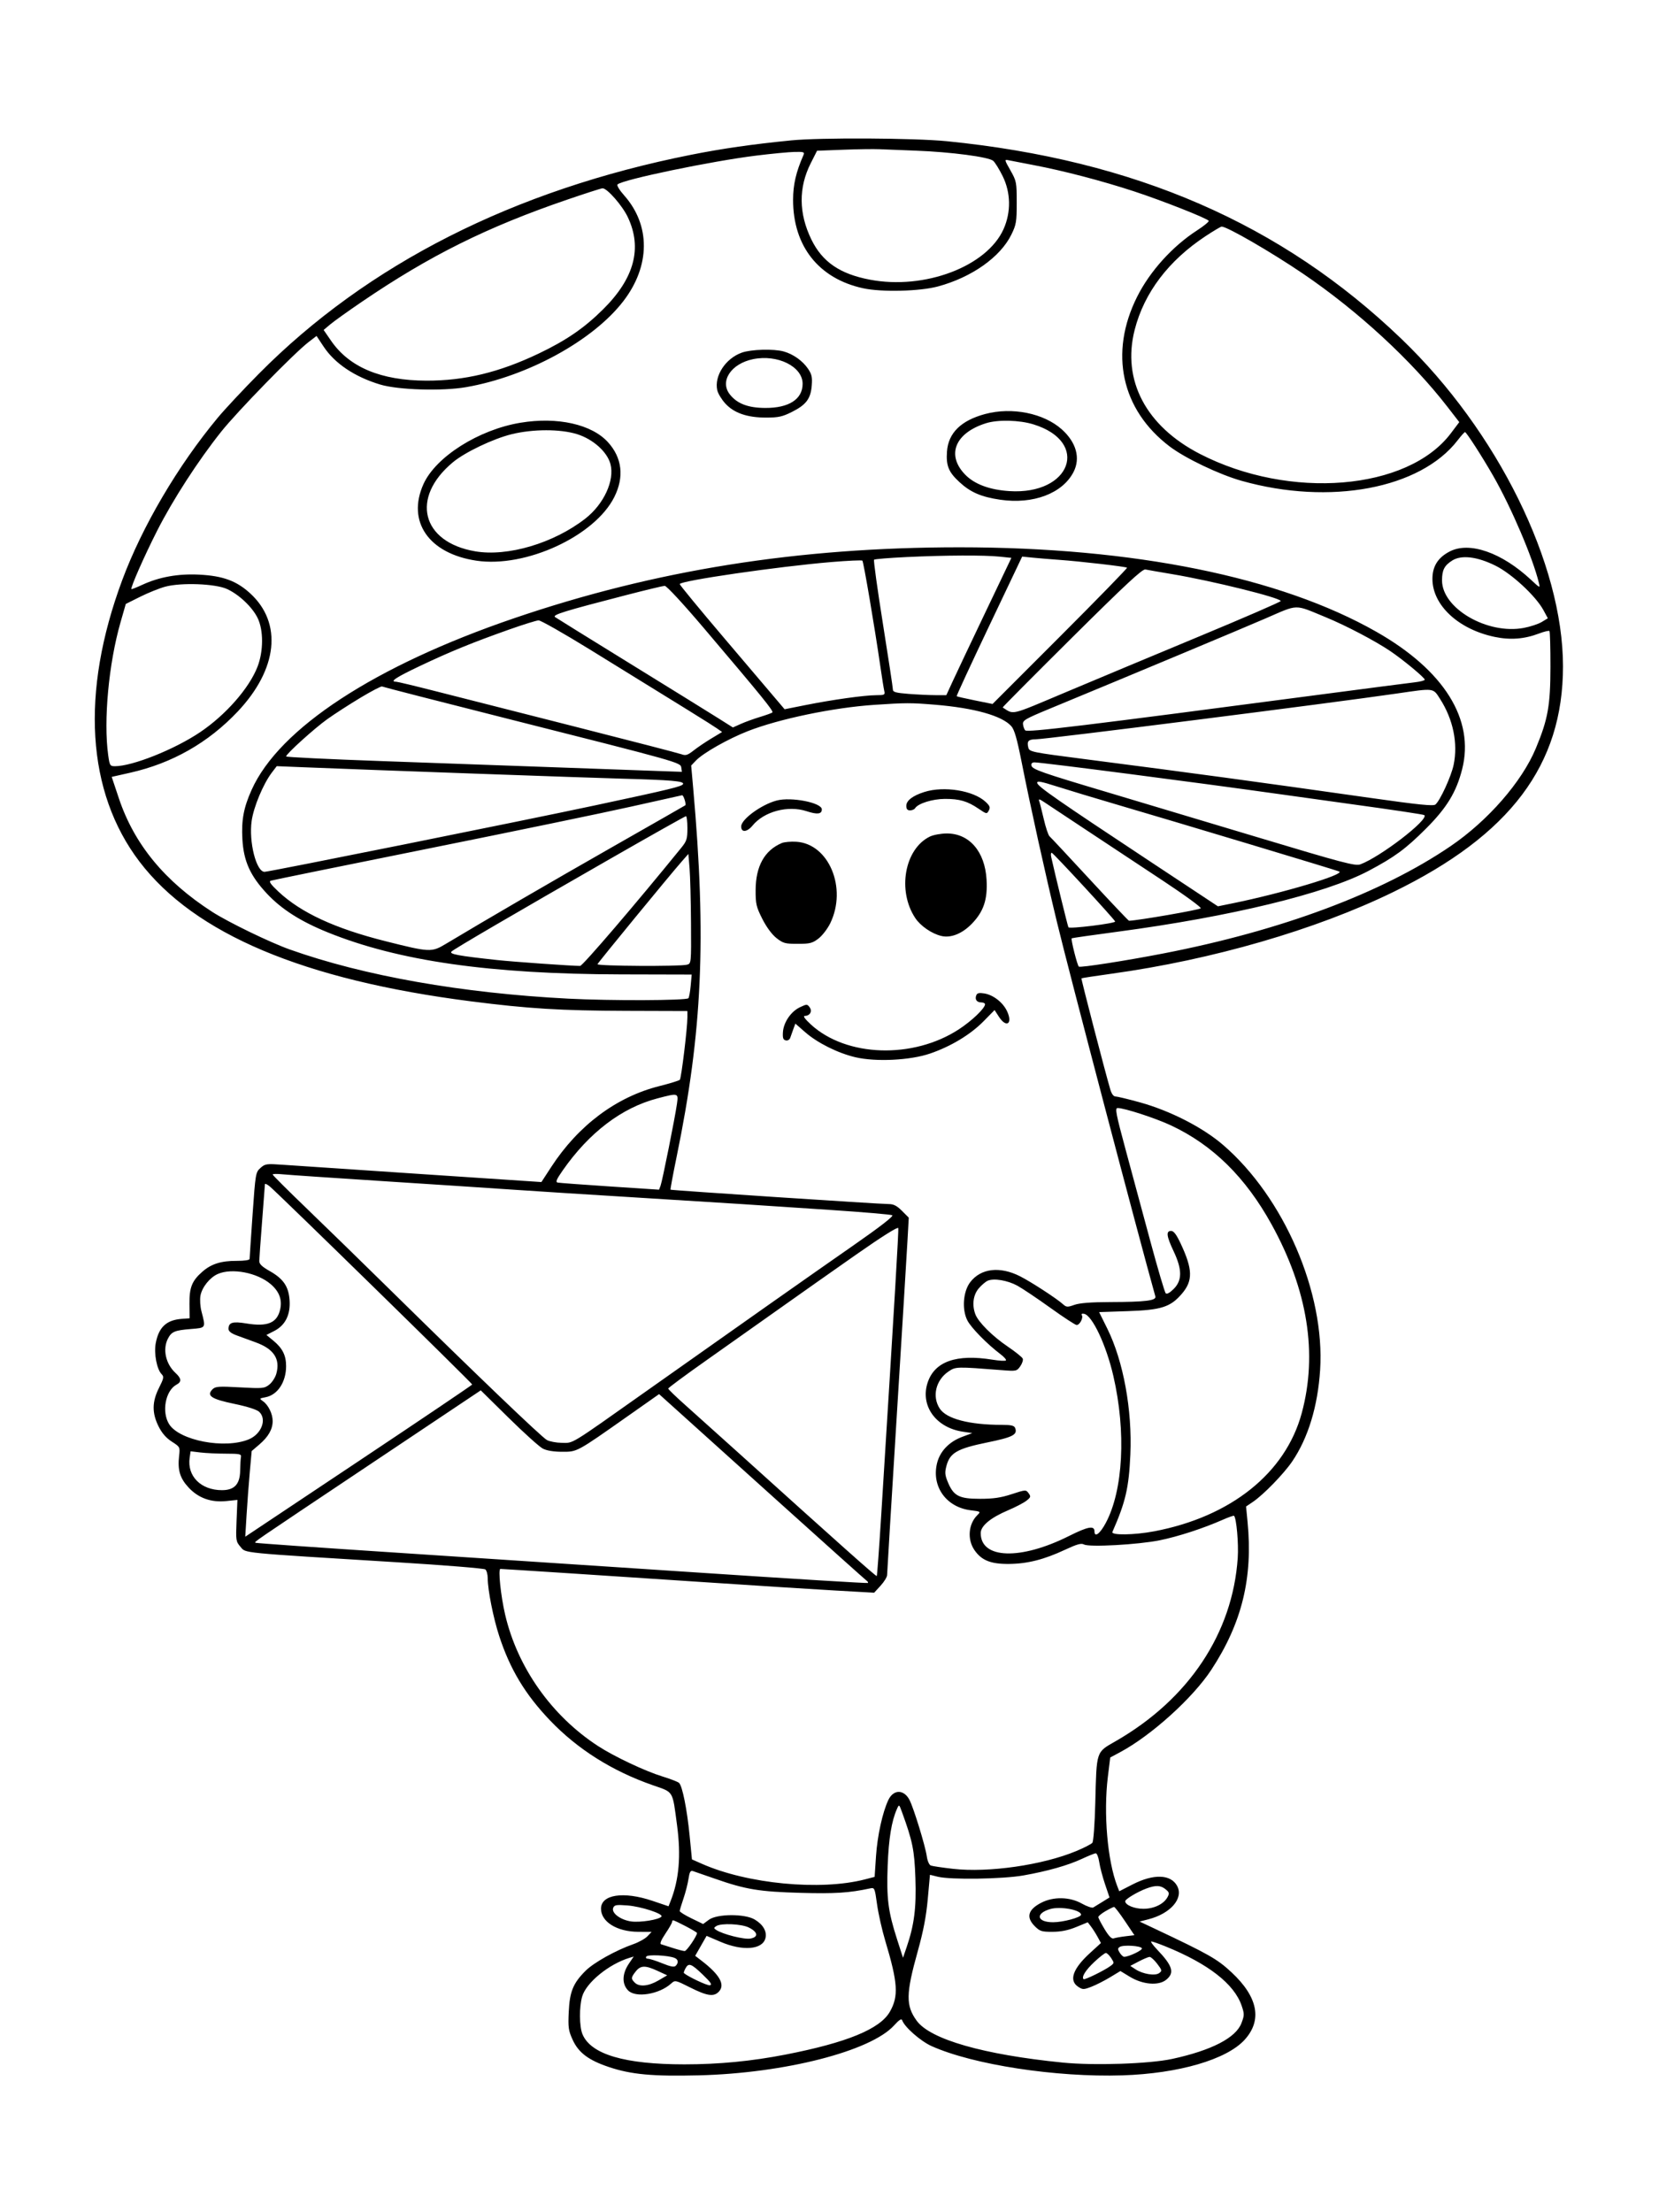 <svg xmlns="http://www.w3.org/2000/svg" width="864" height="1152" viewBox="0 0 864 1152" version="1.1">
	<path d="M 412 73.111 C 391.766 75.122, 376.360 77.335, 360 80.581 C 267.655 98.900, 191.371 137.540, 134.795 194.655 C 126.707 202.820, 117.096 213.100, 113.437 217.500 C 92.655 242.491, 74.080 274.056, 63.647 302.109 C 41.883 360.628, 45.060 412.433, 72.636 448.674 C 101.301 486.345, 158.148 510.306, 245.274 521.441 C 275.187 525.265, 291.956 526.291, 326.247 526.400 L 357.993 526.500 357.997 529.739 C 358.002 535.279, 354.831 561.457, 354.053 562.292 C 353.648 562.728, 348.857 564.206, 343.408 565.576 C 321.015 571.207, 301.198 586.013, 287.115 607.635 L 281.962 615.547 219.231 611.376 C 184.729 609.082, 152.390 606.910, 147.366 606.551 C 138.769 605.935, 138.081 606.032, 135.656 608.198 C 133.141 610.446, 133.044 611.013, 131.539 632.500 C 130.691 644.600, 129.998 654.975, 129.999 655.556 C 130 656.196, 127.339 656.602, 123.250 656.587 C 115.129 656.556, 110.004 658.180, 105.363 662.254 C 99.964 666.995, 98.586 670.442, 98.669 679 L 98.743 686.500 94.759 686.782 C 86.695 687.354, 82.669 691.098, 81.102 699.482 C 80.098 704.858, 81.682 713.111, 84.203 715.631 C 85.467 716.895, 85.292 717.791, 82.825 722.681 C 79.165 729.936, 79.092 735.786, 82.575 742.774 C 84.332 746.300, 86.524 748.823, 89.479 750.720 C 93.754 753.465, 93.802 753.559, 93.276 758.159 C 92.438 765.486, 93.693 769.712, 98.139 774.535 C 103.287 780.120, 109.916 782.503, 117.966 781.661 L 123.647 781.068 123.203 791.838 C 122.776 802.196, 122.855 802.720, 125.260 805.516 C 128.145 808.870, 123.839 808.447, 207 813.556 C 231.475 815.060, 252.063 816.730, 252.750 817.267 C 253.438 817.805, 254.001 819.877, 254.003 821.872 C 254.009 827.942, 256.912 842.551, 259.978 851.933 C 265.654 869.303, 273.501 882.335, 286.432 895.871 C 300.792 910.904, 318.821 922.274, 339.977 929.641 C 350.988 933.475, 350.148 932.088, 352.605 950.500 C 354.732 966.442, 353.665 978.856, 349.200 990.092 L 348.170 992.683 339.835 989.863 C 324.745 984.757, 313 986.541, 313 993.938 C 313 1000.782, 321.326 1005.943, 332.424 1005.978 L 339.349 1006 337.191 1008.296 C 336.005 1009.559, 332.664 1011.421, 329.767 1012.434 C 320.734 1015.593, 309.202 1022.033, 304.932 1026.303 C 298.470 1032.765, 296.695 1037.106, 296.200 1047.658 C 295.816 1055.835, 296.038 1057.402, 298.272 1062.283 C 301.321 1068.942, 306.554 1072.860, 317.134 1076.403 C 328.745 1080.291, 339.867 1081.316, 363.989 1080.719 C 408.663 1079.614, 453.523 1068.125, 465.673 1054.676 C 468.232 1051.845, 469.508 1051.024, 469.834 1052.001 C 471.008 1055.524, 479.408 1062.910, 485.194 1065.507 C 506.785 1075.196, 550.045 1081.828, 584.500 1080.730 C 613.864 1079.795, 638.900 1072.494, 648.256 1062.138 C 657.473 1051.936, 655.129 1039.921, 641.424 1027.122 C 633.958 1020.150, 629.685 1017.720, 601.500 1004.413 L 593.500 1000.637 598.006 999.484 C 609.626 996.512, 616.514 988.566, 613.062 982.116 C 609.777 975.978, 600.818 975.675, 589.799 981.328 L 582.900 984.868 581.862 982.184 C 576.754 968.980, 574.631 944.340, 576.962 925.312 L 578.199 915.209 583.350 912.449 C 599.645 903.713, 621.228 884.208, 630.871 869.500 C 646.794 845.217, 652.560 821.664, 649.721 792.500 L 648.943 784.500 652.488 782.110 C 657.974 778.411, 668.598 767.483, 672.978 761.033 C 681.270 748.822, 686.293 732.354, 687.516 713.369 C 690.107 673.171, 668.715 623.571, 637 596.241 C 626.368 587.079, 609.429 578.412, 593.577 574.024 C 587.569 572.361, 581.902 571, 580.985 571 C 579.920 571, 578.917 569.643, 578.211 567.250 C 575.492 558.022, 562.952 509.716, 563.211 509.465 C 563.370 509.312, 570.475 508.221, 579 507.041 C 631.409 499.786, 685.194 484.193, 725.500 464.568 C 786.554 434.840, 814 398.379, 814 347 C 814 293.652, 779.905 224.543, 729.879 176.492 C 667.445 116.523, 591.073 83.313, 493.110 73.536 C 476.337 71.862, 427.156 71.604, 412 73.111 M 439.010 77.977 L 425.519 78.500 422.230 85 C 415.822 97.664, 415.929 111.122, 422.547 124.696 C 428.249 136.390, 437.381 142.662, 453.043 145.640 C 481.518 151.054, 513.979 138.759, 522.664 119.270 C 526.593 110.452, 526.425 100.337, 522.207 91.770 C 520.470 88.241, 518.251 84.640, 517.275 83.768 C 515.011 81.744, 495.282 79.141, 477.012 78.455 C 469.580 78.176, 461.025 77.837, 458 77.701 C 454.975 77.566, 446.429 77.690, 439.010 77.977 M 394 81.005 C 370.587 83.885, 324.330 93.496, 321.611 96.044 C 321.109 96.515, 322.583 98.969, 325.001 101.689 C 338.891 117.307, 338.742 138.491, 324.614 156.852 C 308.805 177.396, 274.645 196.067, 242.719 201.612 C 230.291 203.771, 207.324 203.067, 197.974 200.241 C 184.719 196.236, 174.402 189.326, 168.580 180.555 L 164.857 174.945 160.678 178.154 C 153.140 183.942, 123.568 214.279, 115.150 224.858 C 103.146 239.947, 90.080 260.148, 81.858 276.331 C 75.170 289.494, 67.834 306.145, 68.445 306.771 C 68.590 306.921, 71.137 305.916, 74.105 304.538 C 82.915 300.448, 92.898 298.674, 103.873 299.248 C 116.118 299.888, 123.184 302.487, 130.263 308.957 C 147.211 324.447, 144.659 348.494, 123.721 370.614 C 108.394 386.805, 89.661 397.454, 67.837 402.381 L 58.174 404.562 61.898 415.696 C 69.901 439.620, 85.710 458.857, 110.500 474.832 C 118.857 480.218, 140.584 490.761, 150.860 494.418 C 189.564 508.189, 240.511 517.186, 296 520.049 C 317.930 521.181, 357.298 521.042, 358.507 519.829 C 358.874 519.460, 359.413 516.535, 359.703 513.329 L 360.230 507.500 323.365 507.410 C 255.017 507.244, 207.595 500.453, 170.751 485.555 C 156.555 479.814, 146.619 473.486, 138.976 465.315 C 130.316 456.057, 126.889 448.454, 126.239 437.055 C 125.670 427.069, 126.877 420.598, 131.042 411.313 C 145.428 379.242, 195.182 346.713, 267.721 321.951 C 341.228 296.859, 415.633 285.006, 499.671 285.002 C 590.400 284.997, 666.692 300.462, 716.853 329.027 C 752.085 349.090, 768.058 374.683, 761.485 400.540 C 758.434 412.544, 753.482 420.668, 742.575 431.566 C 732.024 442.107, 726.294 446.317, 712.700 453.515 C 690.393 465.325, 640.691 477.375, 582.067 485.186 C 569.105 486.913, 558.334 488.456, 558.131 488.616 C 557.589 489.041, 561.107 502.957, 561.860 503.365 C 562.930 503.946, 586.407 500.284, 606 496.479 C 667.472 484.542, 719.609 465.058, 755.480 440.618 C 774.991 427.324, 792.608 407.101, 799.867 389.665 C 806.160 374.548, 807.429 367.481, 807.466 347.334 C 807.485 337.343, 807.248 328.916, 806.940 328.608 C 806.633 328.300, 804.158 328.891, 801.440 329.922 C 793.829 332.811, 786.509 333.362, 778.383 331.656 C 759.483 327.691, 746 315.115, 746 301.452 C 746 294.906, 748.875 290.350, 755.008 287.175 C 765.272 281.861, 782.103 287.723, 797.320 301.911 C 802.099 306.366, 802.133 306.379, 801.423 303.452 C 798.294 290.558, 787.099 264.325, 777.759 248 C 771.907 237.772, 763.706 225.031, 762.964 225.013 C 762.669 225.006, 760.965 226.903, 759.178 229.229 C 739.746 254.512, 692.638 263.363, 646.596 250.383 C 634.964 247.103, 617.300 238.665, 609.159 232.497 C 583.979 213.422, 577.542 183.811, 592.212 154.535 C 598.873 141.244, 610.584 128.278, 623.439 119.965 C 627.026 117.645, 629.750 115.405, 629.492 114.987 C 628.691 113.691, 605.205 104.429, 590.500 99.610 C 573.919 94.175, 553.745 88.900, 538.500 86.011 C 532.450 84.865, 526.477 83.707, 525.228 83.439 C 523.024 82.965, 523.054 83.126, 526.228 88.725 C 529.376 94.281, 529.500 94.917, 529.500 105.500 C 529.500 115.507, 529.249 117.012, 526.718 122.165 C 520.955 133.900, 506.069 144.416, 488.500 149.163 C 478.995 151.731, 459.147 152.214, 449.500 150.112 C 426.374 145.073, 412.998 128.157, 413.038 104 C 413.051 96.096, 414.572 89.554, 418.444 80.750 C 419.127 79.199, 418.606 79.013, 413.857 79.110 C 410.911 79.171, 401.975 80.024, 394 81.005 M 295.500 103.924 C 253.635 118.249, 223.824 133.070, 188.500 157.120 C 181.350 161.988, 173.935 167.287, 172.022 168.896 L 168.544 171.821 172.413 177.438 C 181.933 191.260, 198.361 198.146, 222 198.223 C 241.908 198.287, 259.946 193.941, 280.528 184.120 C 294.897 177.263, 304.273 170.825, 314.118 161.053 C 330.376 144.916, 334.585 129.202, 326.966 113.092 C 324.093 107.017, 316.144 97.954, 313.776 98.054 C 313.074 98.083, 304.850 100.725, 295.500 103.924 M 627.954 122.909 C 608.576 135.670, 595.878 152.427, 590.932 171.766 C 584.222 198.003, 596.818 221.932, 624.958 236.406 C 671.736 260.466, 733.129 255.415, 755.580 225.659 L 759.987 219.819 753.877 211.920 C 735.121 187.674, 707.246 161.970, 678.634 142.536 C 662.083 131.295, 639.109 118, 636.232 118 C 635.779 118, 632.053 120.209, 627.954 122.909 M 386.353 183.628 C 377.867 186.636, 371.906 195.742, 373.543 203.196 C 373.909 204.862, 375.765 207.947, 377.667 210.053 C 382.201 215.071, 389.137 217.475, 399.044 217.460 C 405.408 217.451, 407.513 216.984, 412.500 214.475 C 419.852 210.775, 422.204 207.636, 422.753 200.791 C 423.103 196.438, 422.759 194.884, 420.815 192.024 C 417.998 187.880, 413.089 184.397, 408.118 183.016 C 402.938 181.577, 391.208 181.907, 386.353 183.628 M 392.184 187.032 C 380.716 189.387, 374.696 198.530, 380.095 205.393 C 383.884 210.211, 389.581 212.391, 398.500 212.437 C 410.860 212.502, 418 207.894, 418 199.854 C 418 190.881, 404.966 184.407, 392.184 187.032 M 513.024 215.603 C 500.488 218.972, 493.883 225.463, 493.186 235.100 C 492.650 242.513, 493.997 245.821, 499.685 251.064 C 505.456 256.384, 511.038 258.789, 520.969 260.237 C 538.090 262.732, 553.352 256.948, 559.092 245.790 C 562.785 238.609, 560.559 230.427, 553.076 223.680 C 543.637 215.169, 527.071 211.829, 513.024 215.603 M 271.047 220.138 C 249.289 223.745, 226.897 237.924, 220.522 252.131 C 211.768 271.638, 223.340 288.313, 248.178 291.981 C 273.839 295.771, 309.769 279.159, 319.942 258.801 C 325.152 248.373, 324.014 238.449, 316.677 230.328 C 308.192 220.935, 290.315 216.943, 271.047 220.138 M 513.500 220.392 C 497.342 225.476, 492.708 236.972, 502.695 247.199 C 507.536 252.157, 515.358 255.069, 525.631 255.738 C 557.772 257.830, 567.816 230.127, 538.230 220.989 C 530.867 218.715, 519.688 218.445, 513.500 220.392 M 266.500 226.102 C 256.898 228.452, 242.239 235.442, 235.904 240.691 C 213.681 259.108, 219.460 282.298, 247.468 287.098 C 264.384 289.997, 288.357 282.883, 304.814 270.078 C 314.481 262.557, 320.188 250.176, 317.918 241.648 C 316.216 235.257, 308.803 228.637, 300.461 226.061 C 291.721 223.361, 277.632 223.378, 266.500 226.102 M 472.157 290.079 C 463.168 290.505, 455.539 291.128, 455.204 291.463 C 454.869 291.798, 456.943 306.794, 459.813 324.786 C 462.684 342.779, 465.025 358.221, 465.016 359.102 C 465.003 360.391, 466.607 360.829, 473.250 361.346 C 477.788 361.699, 484.052 361.991, 487.172 361.994 L 492.843 362 496.172 354.758 C 498.002 350.775, 505.626 334.688, 513.114 319.008 L 526.728 290.500 520.614 289.867 C 512.548 289.032, 492.398 289.120, 472.157 290.079 M 515.119 326.040 C 505.650 345.948, 498.048 362.382, 498.226 362.559 C 498.403 362.736, 502.681 363.716, 507.733 364.737 L 516.918 366.593 552.165 331.335 C 571.550 311.944, 587.206 295.874, 586.956 295.626 C 586.398 295.072, 562.480 292.307, 551.500 291.528 C 547.100 291.216, 540.988 290.709, 537.917 290.401 L 532.335 289.843 515.119 326.040 M 756.314 291.883 C 752.215 294.468, 751 296.837, 751 302.238 C 751 316.832, 774.620 330.562, 793.573 326.986 C 796.983 326.343, 801.198 324.950, 802.940 323.890 L 806.108 321.964 803.817 317.732 C 799.836 310.380, 787.282 298.743, 778.817 294.559 C 769.239 289.826, 761.109 288.859, 756.314 291.883 M 433.073 292.674 C 405.340 294.978, 354 302.441, 354 304.169 C 354 304.643, 364.412 317.286, 377.137 332.265 C 389.863 347.244, 402.153 361.714, 404.448 364.420 L 408.622 369.341 419.561 367.157 C 433.534 364.368, 450.152 362.042, 456.269 362.018 C 460.699 362.001, 461.001 361.840, 460.516 359.750 C 460.229 358.512, 459.312 352.775, 458.477 347 C 455.523 326.569, 449.732 292.492, 449.120 291.946 C 448.779 291.642, 441.558 291.970, 433.073 292.674 M 558.190 332.166 C 538.220 351.993, 522.020 368.302, 522.190 368.410 C 528.257 372.243, 525.594 372.881, 554.667 360.627 C 569.425 354.406, 600.737 341.315, 624.250 331.535 C 647.763 321.756, 667 313.411, 667 312.991 C 667 311.316, 631.365 302.485, 610.500 298.988 C 603.900 297.882, 597.600 296.784, 596.500 296.548 C 594.958 296.217, 586.194 304.365, 558.190 332.166 M 86 305.525 C 82.975 306.347, 77.128 308.703, 73.007 310.760 L 65.513 314.500 62.786 324 C 56.608 345.516, 53.844 375.235, 56.346 393.250 C 57.096 398.657, 57.308 399, 59.884 399 C 68.976 399, 90.760 390.314, 104.080 381.377 C 117.483 372.385, 129.741 358.440, 134.101 347.225 C 137.243 339.143, 137.275 328.193, 134.175 321.831 C 131.390 316.115, 124.437 309.541, 118.176 306.703 C 112.055 303.929, 94.263 303.277, 86 305.525 M 326 309.922 C 293.863 318.226, 287.699 320.125, 289.029 321.312 C 289.288 321.543, 306.600 332.279, 327.500 345.169 C 348.400 358.059, 369.143 370.903, 373.594 373.712 L 381.689 378.819 385.828 376.966 C 388.104 375.947, 392.562 374.328, 395.733 373.370 C 398.905 372.411, 401.836 371.352, 402.247 371.016 C 403.038 370.369, 397.048 362.994, 366.657 327.195 C 355.582 314.149, 347.131 305.029, 346.157 305.071 C 345.246 305.110, 336.175 307.292, 326 309.922 M 659 322.083 C 645.511 327.920, 589.785 351.225, 546.500 369.131 C 533.928 374.332, 532.528 375.154, 532.779 377.190 C 532.932 378.437, 533.448 379.848, 533.925 380.325 C 535.103 381.503, 563.131 378.102, 689.500 361.448 C 712.600 358.403, 733.862 355.644, 736.750 355.316 C 739.638 354.988, 742 354.372, 742 353.947 C 742 352.899, 730.829 343.633, 724.021 339.034 C 716.150 333.717, 700.994 325.765, 690.500 321.445 C 673.705 314.532, 676.585 314.474, 659 322.083 M 265 327.887 C 245.839 334.680, 234.498 339.313, 218.750 346.781 C 206.275 352.697, 202.761 355.006, 206.250 354.996 C 206.938 354.994, 216.275 357.235, 227 359.975 C 237.725 362.715, 270.350 371.008, 299.500 378.405 C 328.650 385.801, 353.625 392.279, 355 392.800 C 357.072 393.585, 358.133 393.248, 361.192 390.836 C 363.222 389.234, 367.401 386.408, 370.477 384.556 L 376.072 381.187 373.286 379.238 C 370.553 377.326, 355.984 368.284, 307 338.101 C 293.525 329.797, 281.600 323.026, 280.500 323.053 C 279.400 323.080, 272.425 325.255, 265 327.887 M 187.800 363.297 C 182.060 366.744, 174.266 371.775, 170.480 374.477 C 163.722 379.299, 149 392.620, 149 393.912 C 149 394.273, 171.162 395.354, 198.250 396.313 C 225.338 397.273, 265.050 398.695, 286.500 399.473 C 307.950 400.251, 332.167 401.122, 340.315 401.407 L 355.129 401.926 354.815 399.713 C 354.434 397.039, 354.092 396.943, 263.105 373.955 C 228.238 365.146, 199.378 357.734, 198.973 357.484 C 198.568 357.233, 193.541 359.849, 187.800 363.297 M 727.500 361.142 C 692.857 366.193, 544.560 384.991, 539.309 384.996 C 535.600 385.001, 534.711 386, 535.527 389.251 C 536.098 391.528, 536.937 391.700, 565.308 395.360 C 621.120 402.559, 653.131 406.906, 714.330 415.594 C 738.927 419.086, 746.479 419.847, 747.566 418.945 C 749.999 416.926, 755.802 404.272, 757.050 398.263 C 759.374 387.073, 756.803 374.601, 749.980 363.969 C 746.253 358.160, 747.164 358.275, 727.500 361.142 M 455.317 367.046 C 434.028 368.478, 405.848 374.334, 389.500 380.724 C 379.268 384.723, 366.240 392.097, 362.491 396.010 L 359.961 398.650 361.020 410.575 C 367.960 488.770, 365.777 537.269, 352.388 602.376 C 350.480 611.657, 349.049 619.373, 349.209 619.521 C 349.574 619.859, 458.291 627.023, 462.850 627.010 C 465.360 627.002, 467.088 627.888, 469.739 630.539 L 473.279 634.079 472.598 646.289 C 472.224 653.005, 469.687 694.459, 466.959 738.410 C 464.232 782.360, 462 819.154, 462 820.174 C 462 821.195, 460.481 823.687, 458.624 825.714 L 455.247 829.398 434.374 828.211 C 422.893 827.559, 393.250 825.674, 368.500 824.024 C 320.243 820.806, 262.065 817.023, 260.612 817.009 C 259.335 816.996, 260.780 830.980, 263.072 840.809 C 269.491 868.340, 287.293 893.519, 311.455 909.242 C 319.823 914.688, 336.026 922.342, 345 925.088 C 349.125 926.350, 353.017 927.859, 353.648 928.441 C 355.375 930.034, 357.815 942.226, 359.162 955.998 L 360.363 968.271 365.539 970.560 C 389.278 981.058, 427.288 984.687, 450.500 978.670 L 455.500 977.374 456.226 966.553 C 456.940 955.911, 459.625 943.701, 462.654 937.318 C 465.308 931.724, 470.770 931.726, 473.669 937.321 C 475.848 941.528, 481.937 961.388, 482.674 966.692 C 483.004 969.071, 483.906 971.134, 484.759 971.461 C 485.586 971.778, 490.768 972.550, 496.275 973.176 C 514.833 975.287, 542.955 971.239, 560.509 963.932 C 564.553 962.248, 568.325 960.314, 568.890 959.633 C 569.474 958.929, 570.132 950.005, 570.415 938.948 C 571.120 911.410, 570.719 912.629, 581.009 906.722 C 619.063 884.879, 641.980 850.472, 644.609 811.235 C 645.106 803.819, 643.947 790.613, 642.688 789.355 C 642.479 789.145, 639.842 790.064, 636.829 791.397 C 626.721 795.867, 613.576 800.150, 604 802.093 C 592.779 804.371, 567.224 805.784, 564.530 804.277 C 563.129 803.493, 560.874 804.123, 554.609 807.050 C 543.705 812.143, 535.104 814.318, 525.500 814.413 C 515.971 814.508, 511.127 812.553, 507.439 807.125 C 503.694 801.613, 504.337 793.663, 508.896 789.104 C 510.864 787.136, 510.850 787.125, 505.464 786.452 C 492.794 784.869, 485.096 774.105, 487.994 762.023 C 489.490 755.791, 494.252 750.792, 501.143 748.221 L 506.349 746.279 501.448 745.544 C 487.318 743.426, 479.114 731.935, 483.136 719.899 C 486.789 708.971, 498.090 705.001, 516.875 708.049 C 520.381 708.618, 523.531 708.793, 523.875 708.437 C 524.219 708.081, 522.925 706.600, 521 705.145 C 514.054 699.896, 505.748 691.420, 503.789 687.582 C 500.884 681.893, 501.581 672.549, 505.273 667.709 C 510.803 660.458, 520.697 659.282, 531.244 664.621 C 536.942 667.506, 550.261 676.162, 553.522 679.099 C 555.365 680.759, 555.899 680.795, 559.522 679.504 C 562.235 678.538, 568.146 678.074, 578.110 678.044 C 596.653 677.988, 602.318 677.282, 601.706 675.103 C 592.999 644.099, 556.736 506.181, 550.538 480.500 C 544.206 454.264, 536.749 420.493, 531.990 396.500 C 529.620 384.551, 528.270 379.896, 526.658 378.115 C 521.745 372.685, 507.412 368.672, 486.855 366.972 C 474.360 365.938, 471.699 365.945, 455.317 367.046 M 537.177 398.658 C 537.564 400.642, 542.382 402.334, 577 412.641 C 591.025 416.817, 625.675 427.202, 654 435.719 C 699.627 449.438, 705.839 451.079, 708.472 450.105 C 718.876 446.258, 744.160 426.826, 741.813 424.480 C 741.458 424.125, 725.720 421.763, 702.500 418.580 C 696.450 417.751, 680.025 415.461, 666 413.491 C 621.841 407.289, 542.469 397, 538.787 397 C 537.523 397, 536.965 397.574, 537.177 398.658 M 141.625 402.247 C 137.111 408.165, 132.087 420.177, 131.058 427.510 C 129.526 438.439, 133.471 453.997, 137.776 454.002 C 140.093 454.005, 271.833 427.520, 309.500 419.480 C 349.343 410.974, 355.327 409.520, 355.753 408.241 C 356.243 406.770, 349.545 406.184, 324.500 405.507 C 305.669 404.997, 192.585 400.945, 157.810 399.533 L 144.119 398.977 141.625 402.247 M 540.196 407.777 C 540.552 409.621, 550.805 416.743, 598.892 448.549 L 634.284 471.959 641.892 470.409 C 668.023 465.086, 700.851 455.277, 697.428 453.815 C 695.421 452.957, 613.605 428.344, 580.500 418.639 C 570.050 415.575, 556.638 411.523, 550.696 409.635 C 541.863 406.828, 539.948 406.489, 540.196 407.777 M 481.479 412.394 C 475.379 414.305, 472 416.879, 472 419.615 C 472 421.309, 472.562 422, 473.941 422 C 475.009 422, 476.189 421.503, 476.564 420.896 C 478.108 418.397, 485.612 416.044, 492.101 416.022 C 499.753 415.997, 503.851 417.196, 509.705 421.176 C 513.786 423.950, 513.942 423.976, 514.965 422.066 C 515.830 420.448, 515.527 419.641, 513.259 417.532 C 506.950 411.664, 491.684 409.196, 481.479 412.394 M 328.500 420.082 C 314.200 423.292, 266.500 433.159, 222.500 442.007 C 178.500 450.856, 141.825 458.335, 141 458.628 C 139.910 459.014, 141.011 460.573, 145.032 464.333 C 156.758 475.300, 174.449 483.496, 200.629 490.089 C 223.920 495.955, 224.737 495.991, 232.234 491.495 C 254.018 478.429, 286.477 459.546, 319 441.020 C 339.625 429.271, 356.667 419.532, 356.870 419.376 C 357.518 418.881, 355.993 413.995, 355.231 414.123 C 354.829 414.191, 342.800 416.872, 328.500 420.082 M 404.500 416.868 C 396.545 418.958, 386 426.658, 386 430.377 C 386 433.657, 389.046 433.400, 391.951 429.876 C 397.994 422.544, 410.386 419.261, 420.064 422.426 C 425.657 424.255, 428 423.976, 428 421.480 C 428 417.994, 412.094 414.872, 404.500 416.868 M 541.173 417.031 C 541.478 417.839, 542.562 422.100, 543.581 426.500 C 544.601 430.900, 545.955 434.950, 546.591 435.500 C 547.228 436.050, 556.689 446.175, 567.617 458 C 578.545 469.825, 587.714 479.492, 587.993 479.482 C 592.961 479.301, 624.452 473.838, 625.345 473.001 C 625.810 472.566, 617.035 466.153, 605.845 458.751 C 594.655 451.348, 576.725 439.492, 566 432.403 C 555.275 425.315, 545.177 418.626, 543.559 417.538 C 541.397 416.085, 540.765 415.951, 541.173 417.031 M 318.500 446.819 C 267.382 476.112, 236.782 493.986, 235.163 495.497 C 233.732 496.833, 238.614 497.745, 259 499.947 C 267.386 500.853, 297.710 503, 302.115 503 C 303.427 503, 331.179 470.599, 354.772 441.522 C 357.643 437.984, 358 436.851, 358 431.272 C 358 427.822, 357.663 425.010, 357.250 425.022 C 356.837 425.034, 339.400 434.842, 318.500 446.819 M 484.200 435.672 C 471.090 442.133, 467.226 463.807, 476.647 478.042 C 479.400 482.204, 485.295 486.252, 490.287 487.410 C 495.255 488.563, 501.124 486.202, 506.126 481.039 C 512.283 474.683, 514.394 468.370, 513.799 458.088 C 512.950 443.419, 504.808 433.975, 493.054 434.023 C 489.991 434.035, 486.020 434.775, 484.200 435.672 M 407.145 439.016 C 398.151 442.826, 393.572 451.068, 393.528 463.524 C 393.503 470.735, 393.854 472.250, 397 478.485 C 399.145 482.737, 401.988 486.599, 404.343 488.461 C 407.822 491.212, 408.871 491.500, 415.421 491.500 C 421.767 491.500, 423.097 491.163, 426.250 488.758 C 428.227 487.250, 430.994 483.650, 432.399 480.758 C 441.297 462.442, 431.669 439.378, 414.690 438.336 C 411.835 438.161, 408.440 438.467, 407.145 439.016 M 547.458 446.250 C 549.405 455.093, 556.070 482.305, 556.431 482.889 C 557.010 483.826, 581.117 480.829, 580.766 479.865 C 580.296 478.571, 548.529 444.158, 547.731 444.078 C 547.308 444.035, 547.185 445.012, 547.458 446.250 M 355 448.675 C 348.619 455.950, 311.506 501.184, 311.167 502.100 C 310.797 503.097, 354.102 503.347, 357.750 502.370 C 359.999 501.767, 360 501.755, 359.869 480.633 C 359.797 469.010, 359.460 456.167, 359.119 452.092 L 358.500 444.685 355 448.675 M 508.429 518.324 C 507.608 520.463, 508.708 522, 511.059 522 C 512.127 522, 513 522.434, 513 522.965 C 513 525.027, 506.174 531.567, 499.401 535.995 C 475.514 551.610, 440.742 550.473, 422.274 533.473 C 419.195 530.639, 418.078 529.065, 419.128 529.040 C 421.842 528.973, 423.168 526.612, 421.653 524.540 C 420.392 522.816, 420.192 522.815, 416.581 524.529 C 411.900 526.750, 408.060 532.395, 407.742 537.523 C 407.554 540.555, 407.890 541.504, 409.253 541.785 C 410.287 541.999, 411.248 541.400, 411.597 540.324 C 411.922 539.321, 412.646 537.272, 413.206 535.771 L 414.225 533.042 419.335 537.512 C 425.740 543.115, 436.395 548.427, 445.500 550.556 C 456.194 553.057, 474.043 552.169, 484.399 548.621 C 495.232 544.909, 505.403 538.769, 512.234 531.816 L 517.969 525.981 520.234 529.478 C 524.145 535.515, 527.566 533.103, 524.439 526.514 C 522.284 521.972, 517.276 518.081, 512.611 517.324 C 509.902 516.885, 508.889 517.127, 508.429 518.324 M 342.381 571.977 C 323.776 576.855, 306.838 589.740, 293.055 609.500 C 289.787 614.185, 289.214 615.571, 290.441 615.825 C 291.305 616.003, 303.536 616.908, 317.621 617.837 L 343.230 619.524 344.020 617.447 C 344.933 615.045, 351.589 581.800, 352.568 574.750 C 353.347 569.133, 353.288 569.117, 342.381 571.977 M 586.235 598.750 C 589.464 610.712, 595.266 632.200, 599.127 646.500 C 602.988 660.800, 606.571 672.934, 607.089 673.465 C 607.689 674.080, 609.206 673.256, 611.265 671.196 C 615.717 666.744, 615.711 661.091, 611.243 651.638 C 607.495 643.706, 607.154 641, 609.906 641 C 611.278 641, 612.686 642.870, 614.936 647.676 C 621.195 661.051, 621.325 666.924, 615.513 673.714 C 609.580 680.645, 604.836 682.175, 587.458 682.764 L 572.417 683.273 576.684 691.887 C 585.051 708.775, 589.720 734.293, 588.685 757.485 C 587.914 774.764, 586.191 782.184, 579.336 797.750 C 578.537 799.565, 590.755 799.384, 601.066 797.428 C 641.050 789.843, 669.461 767.114, 677.920 735.943 C 686.342 704.911, 681.032 671.661, 662.210 637.569 C 648.661 613.027, 631.591 596.239, 609.805 586.030 C 601.790 582.274, 585.591 577, 582.070 577 C 580.589 577, 581.140 579.876, 586.235 598.750 M 142 611.620 C 142 611.971, 149.988 619.940, 159.750 629.330 C 169.512 638.719, 189.425 658.134, 204 672.472 C 248.149 715.905, 282.098 748.421, 284.831 749.891 C 286.253 750.657, 289.742 751.316, 292.583 751.357 C 298.727 751.446, 296.344 752.895, 334.931 725.606 C 384.852 690.303, 422.903 663.524, 444.730 648.333 C 458.434 638.795, 465.503 633.302, 464.672 632.836 C 463.963 632.440, 449.459 631.196, 432.442 630.074 C 415.424 628.951, 394.525 627.570, 386 627.005 C 377.475 626.440, 352.050 624.852, 329.500 623.478 C 306.950 622.103, 278.825 620.313, 267 619.501 C 255.175 618.689, 224.575 616.682, 199 615.041 C 173.425 613.400, 150.137 611.816, 147.250 611.520 C 144.363 611.224, 142 611.270, 142 611.620 M 137.972 616.677 C 137.956 617.130, 137.294 625.825, 136.500 636 C 135.706 646.175, 135.044 655.470, 135.028 656.655 C 135.008 658.231, 136.447 659.626, 140.396 661.855 C 147.564 665.900, 150.291 669.870, 150.807 677.013 C 151.354 684.570, 148.595 690.146, 142.861 693.071 L 138.749 695.169 142.395 698.174 C 147.119 702.068, 149 705.831, 149 711.385 C 149 719.710, 144.557 726.430, 138.275 727.608 C 135.013 728.220, 134.969 728.290, 136.956 729.681 C 139.747 731.637, 142 736.245, 142 740 C 142 744.266, 139.778 748.178, 135.062 752.215 L 131.072 755.630 130.089 766.565 C 129.548 772.579, 128.796 782.615, 128.417 788.866 L 127.728 800.231 186.788 760.866 C 219.271 739.215, 245.882 721.263, 245.924 720.973 C 246.011 720.371, 143.936 620.524, 140.349 617.703 C 139.057 616.686, 137.987 616.225, 137.972 616.677 M 446 653.235 C 434.175 661.511, 416.175 674.192, 406 681.416 C 395.825 688.640, 378.613 700.816, 367.750 708.474 C 356.887 716.132, 348 722.708, 348 723.086 C 348 723.464, 351.938 727.273, 356.750 731.550 C 361.563 735.827, 373.825 746.841, 384 756.026 C 437.327 804.163, 456.282 821.051, 456.614 820.719 C 456.816 820.517, 457.877 805.986, 458.972 788.426 C 466.072 674.565, 468.082 640.697, 467.809 639.521 C 467.617 638.693, 459.365 643.882, 446 653.235 M 113.450 663.407 C 109.308 665.211, 105.223 670.295, 104.403 674.667 C 104.030 676.653, 104.264 680.348, 104.924 682.887 C 107.204 691.671, 107.346 691.432, 99.500 692.065 C 90.982 692.754, 89.343 693.435, 87.463 697.072 C 84.609 702.590, 86.282 710.231, 91.371 714.924 C 94.533 717.840, 94.695 719.558, 91.946 721.029 C 86.180 724.115, 84.086 735.167, 88.052 741.584 C 93.362 750.176, 117.097 754.714, 129.582 749.524 C 136.199 746.773, 139.111 739.044, 134.981 735.197 C 133.725 734.027, 128.797 732.453, 121.950 731.034 C 110.018 728.562, 107.366 726.777, 110.691 723.452 C 112.175 721.968, 113.898 721.848, 124.956 722.460 C 136.825 723.116, 137.685 723.036, 140.232 721.032 C 141.716 719.864, 143.375 717.302, 143.917 715.338 C 146.038 707.658, 142.602 702.451, 133.147 699.014 C 130.041 697.884, 125.588 696.257, 123.250 695.398 C 120.409 694.353, 119 693.239, 119 692.040 C 119 688.662, 121.130 687.997, 128.203 689.169 C 139.340 691.015, 144.335 688.943, 145.915 681.823 C 147.032 676.789, 145.426 672.520, 140.985 668.719 C 133.984 662.726, 120.836 660.190, 113.450 663.407 M 514.418 666.916 C 513.274 667.408, 511.136 669.238, 509.668 670.982 C 506.806 674.384, 506.145 679.622, 507.972 684.427 C 509.527 688.517, 516.908 695.873, 524.808 701.206 C 528.828 703.919, 532.354 706.759, 532.645 707.517 C 532.935 708.274, 532.347 710.067, 531.337 711.500 C 529.562 714.019, 529.248 714.086, 522 713.518 C 498.033 711.638, 497.749 711.645, 494 714.177 C 487.323 718.685, 485.302 727.233, 489.425 733.525 C 492.926 738.868, 504.785 741.972, 521.781 741.992 C 526.670 741.998, 528.202 742.363, 528.691 743.636 C 530.026 747.117, 527.499 748.420, 514.082 751.166 C 498.590 754.336, 494.741 756.534, 492.935 763.241 C 491.983 766.776, 492.095 768.119, 493.654 771.861 C 496.631 779.011, 499.506 780.500, 510.327 780.500 C 517.329 780.500, 521.249 779.927, 526.889 778.080 C 534.138 775.706, 534.305 775.696, 535.687 777.580 C 536.948 779.300, 536.830 779.708, 534.550 781.500 C 533.150 782.600, 528.826 784.850, 524.942 786.500 C 515.823 790.374, 510.750 794.614, 510.750 798.360 C 510.750 811.858, 531.435 812.539, 556.711 799.873 C 566.629 794.903, 570 794.293, 570 797.469 C 570 800.841, 572.895 798.674, 575.885 793.064 C 584.980 776, 586.543 745.625, 579.823 716.500 C 576.113 700.418, 568.844 684.979, 564.598 684.161 C 563.483 683.946, 563.024 684.230, 563.428 684.883 C 564.283 686.266, 562.303 690, 560.715 690 C 560.047 690, 553.875 685.964, 547 681.031 C 540.125 676.098, 532.410 670.921, 529.856 669.526 C 524.733 666.729, 517.641 665.530, 514.418 666.916 M 191.946 763.087 C 129.447 804.873, 132.462 802.808, 133.083 803.390 C 133.313 803.605, 165.900 805.895, 205.500 808.479 C 245.100 811.063, 316.650 815.781, 364.500 818.964 C 412.350 822.147, 451.712 824.558, 451.971 824.321 C 452.230 824.085, 451.976 823.578, 451.406 823.196 C 450.837 822.813, 429.925 804.077, 404.935 781.560 C 379.946 759.042, 355.843 737.325, 351.374 733.299 L 343.247 725.979 327.374 737.147 C 300.074 756.355, 300.725 756, 292.795 756 C 288.357 756, 284.761 755.413, 282.700 754.354 C 280.940 753.448, 272.949 746.252, 264.941 738.363 L 250.382 724.018 191.946 763.087 M 98.773 759.095 C 97.364 768.691, 104.645 776, 115.611 776 C 122.085 776, 124.974 772.886, 125.077 765.795 C 125.119 762.883, 125.304 759.712, 125.488 758.750 C 125.785 757.199, 124.893 756.999, 117.662 756.991 C 113.173 756.987, 107.197 756.706, 104.382 756.368 L 99.263 755.753 98.773 759.095 M 467.128 942 C 464.326 948.277, 462.818 957.490, 462.290 971.553 C 461.651 988.605, 462.516 995.367, 467.200 1009.924 L 470.281 1019.500 472.155 1014.028 C 476.129 1002.424, 477.267 993.505, 476.737 978.106 C 476.233 963.465, 475.284 958.794, 469.704 943.500 C 468.246 939.506, 468.242 939.504, 467.128 942 M 563.500 967.970 C 556.162 971.392, 545.595 974.390, 533 976.623 C 522.225 978.534, 495.050 978.946, 488.409 977.299 L 484.319 976.284 483.181 988.892 C 482.371 997.861, 480.873 1005.685, 477.988 1016 C 471.762 1038.263, 471.665 1044.362, 477.406 1052.281 C 484.451 1061.998, 512.238 1069.961, 553.463 1074.078 C 569.794 1075.708, 598.629 1074.741, 610.500 1072.165 C 630.968 1067.723, 643.614 1061.196, 646.526 1053.570 C 648.099 1049.452, 648.107 1048.762, 646.632 1044.433 C 642.783 1033.137, 629.317 1022.646, 607.056 1013.601 C 603.535 1012.170, 600.189 1011, 599.619 1011 C 599.050 1011, 600.411 1012.913, 602.644 1015.250 C 610.784 1023.770, 611.844 1027.400, 607.250 1031.025 C 603.277 1034.160, 595.109 1033.455, 588.435 1029.401 L 583.500 1026.404 578.063 1029.690 C 575.073 1031.498, 570.695 1033.715, 568.333 1034.617 C 564.350 1036.138, 563.858 1036.137, 561.520 1034.605 C 556.565 1031.358, 558.704 1025.213, 567.629 1017.056 L 573.358 1011.820 571.641 1008.660 C 570.696 1006.922, 569.153 1004.491, 568.212 1003.259 L 566.500 1001.017 560.500 1003.485 C 556.332 1005.199, 552.569 1005.960, 548.173 1005.976 C 542.498 1005.998, 541.545 1005.699, 538.923 1003.077 C 534.254 998.408, 535.354 994.402, 542.283 990.837 C 548.635 987.570, 557.115 987.735, 563.360 991.248 C 566.033 992.752, 568.733 993.680, 569.360 993.311 C 569.987 992.943, 572.149 991.615, 574.165 990.362 L 577.829 988.083 575.499 981.195 C 574.217 977.406, 572.854 972.213, 572.471 969.653 C 572.087 967.094, 571.262 965.039, 570.636 965.086 C 570.011 965.133, 566.800 966.431, 563.500 967.970 M 358.559 978.455 C 358.178 980.997, 356.996 985.605, 355.933 988.695 C 354.870 991.785, 354 994.696, 354 995.164 C 354 995.632, 356.743 997.344, 360.095 998.968 L 366.189 1001.920 369.182 999.710 C 373.418 996.581, 387.772 996.485, 392.990 999.550 C 397.395 1002.138, 399.519 1005.798, 398.642 1009.290 C 397.133 1015.304, 386.806 1016.144, 375.246 1011.192 L 367.992 1008.086 365.021 1013.287 L 362.050 1018.489 365.275 1020.960 C 374.743 1028.215, 377.726 1033.435, 374.464 1037.040 C 371.848 1039.931, 368.379 1039.461, 359.530 1035.015 C 351.737 1031.100, 351.561 1031.063, 349.549 1032.898 C 343.350 1038.550, 331.037 1040.527, 327.109 1036.500 C 323.816 1033.124, 323.973 1027.792, 327.520 1022.566 L 330.040 1018.853 327.770 1019.547 C 317.070 1022.821, 305.327 1032.416, 303.210 1039.616 C 301.595 1045.108, 301.675 1055.285, 303.364 1059.329 C 307.740 1069.803, 325.333 1075, 356.411 1075 C 374.377 1075, 391.353 1073.363, 409 1069.930 C 440.973 1063.708, 458.277 1056.617, 463.422 1047.626 C 468.083 1039.483, 467.636 1032.647, 460.994 1010.500 C 459.345 1005, 457.442 996.530, 456.767 991.678 C 455.559 983.005, 455.495 982.864, 453.019 983.397 C 442.246 985.716, 434.809 986.191, 417 985.698 C 395.489 985.102, 388.386 983.935, 372.500 978.381 C 367 976.458, 361.769 974.648, 360.876 974.359 C 359.593 973.943, 359.107 974.803, 358.559 978.455 M 597 983.443 C 592.358 985.170, 586 988.984, 586 990.042 C 586 992.025, 590.731 994, 595.473 993.996 C 601.050 993.992, 606.110 991.531, 608.069 987.871 C 609.099 985.946, 608.954 985.381, 607.022 983.817 C 604.425 981.714, 601.900 981.620, 597 983.443 M 319.352 993.525 C 318.341 996.160, 323.033 999.732, 328.603 1000.568 C 333.304 1001.273, 343.491 999.632, 344.495 998.008 C 345.399 996.546, 333.841 992.791, 326.770 992.249 C 320.940 991.803, 319.947 991.974, 319.352 993.525 M 547 994.110 C 539 996.433, 539.957 1001, 548.444 1001 C 553.645 1001, 563 998.472, 563 997.067 C 563 994.573, 552.247 992.586, 547 994.110 M 575.750 995.220 C 573.688 996.415, 572 997.800, 572 998.296 C 572 998.793, 573.462 1001.619, 575.250 1004.577 C 577.475 1008.259, 578.973 1009.781, 580 1009.406 C 580.825 1009.105, 583.593 1008.608, 586.151 1008.301 L 590.803 1007.745 585.850 1000.372 C 583.126 996.318, 580.583 993.010, 580.199 993.023 C 579.814 993.036, 577.813 994.024, 575.750 995.220 M 350 1000.900 C 350 1001.394, 348.442 1004.115, 346.537 1006.945 C 344.303 1010.264, 343.505 1012.222, 344.287 1012.460 C 344.954 1012.663, 347.718 1013.543, 350.428 1014.415 C 353.139 1015.287, 355.908 1016, 356.583 1016 C 357.643 1016, 363 1008.141, 363 1006.586 C 363 1006.039, 351.565 1000, 350.529 1000 C 350.238 1000, 350 1000.405, 350 1000.900 M 373 1003.015 C 371.667 1003.891, 371.667 1004.112, 373 1005.005 C 376.379 1007.267, 387.585 1010.094, 390.812 1009.498 C 395.123 1008.702, 394.758 1006.132, 389.997 1003.752 C 386.148 1001.827, 375.512 1001.367, 373 1003.015 M 583.158 1013.856 C 582.038 1014.587, 582.037 1015.086, 583.148 1016.866 C 583.881 1018.040, 584.920 1019, 585.457 1019 C 587.866 1019, 595.031 1015.592, 594.705 1014.601 C 594.259 1013.246, 585.007 1012.649, 583.158 1013.856 M 569.991 1021.605 C 565.410 1025.891, 563.150 1029.483, 564.308 1030.641 C 564.847 1031.180, 575.351 1026.024, 578.444 1023.702 C 580.303 1022.307, 580.313 1022.126, 578.671 1019.621 C 577.727 1018.180, 576.495 1017, 575.934 1017 C 575.373 1017, 572.699 1019.072, 569.991 1021.605 M 336.581 1018.868 C 336.174 1019.528, 336.541 1020, 337.461 1020 C 338.329 1020, 341.689 1021.077, 344.927 1022.392 C 349.185 1024.122, 351.118 1024.482, 351.908 1023.692 C 353.516 1022.084, 353.239 1020.306, 351.262 1019.547 C 347.734 1018.193, 337.297 1017.711, 336.581 1018.868 M 593.073 1021.406 L 588.645 1023.722 591.363 1025.503 C 595.200 1028.016, 601.568 1029.036, 603.699 1027.478 C 605.281 1026.321, 605.202 1025.953, 602.654 1022.613 C 601.138 1020.626, 599.359 1019.020, 598.699 1019.045 C 598.040 1019.070, 595.508 1020.132, 593.073 1021.406 M 356.954 1025.086 C 356.340 1026.233, 355.987 1027.302, 356.169 1027.462 C 358.321 1029.354, 368.359 1034.077, 369.686 1033.822 C 371.026 1033.564, 370.165 1032.273, 365.965 1028.244 C 359.939 1022.464, 358.607 1021.997, 356.954 1025.086 M 331.073 1026.635 C 328.586 1029.796, 328.534 1030.391, 330.571 1032.429 C 332.913 1034.770, 337.753 1034.335, 342.898 1031.319 L 347.473 1028.639 342.486 1026.332 C 336.026 1023.344, 333.611 1023.408, 331.073 1026.635" stroke="none" fill="black" fill-rule="evenodd"/>
</svg>